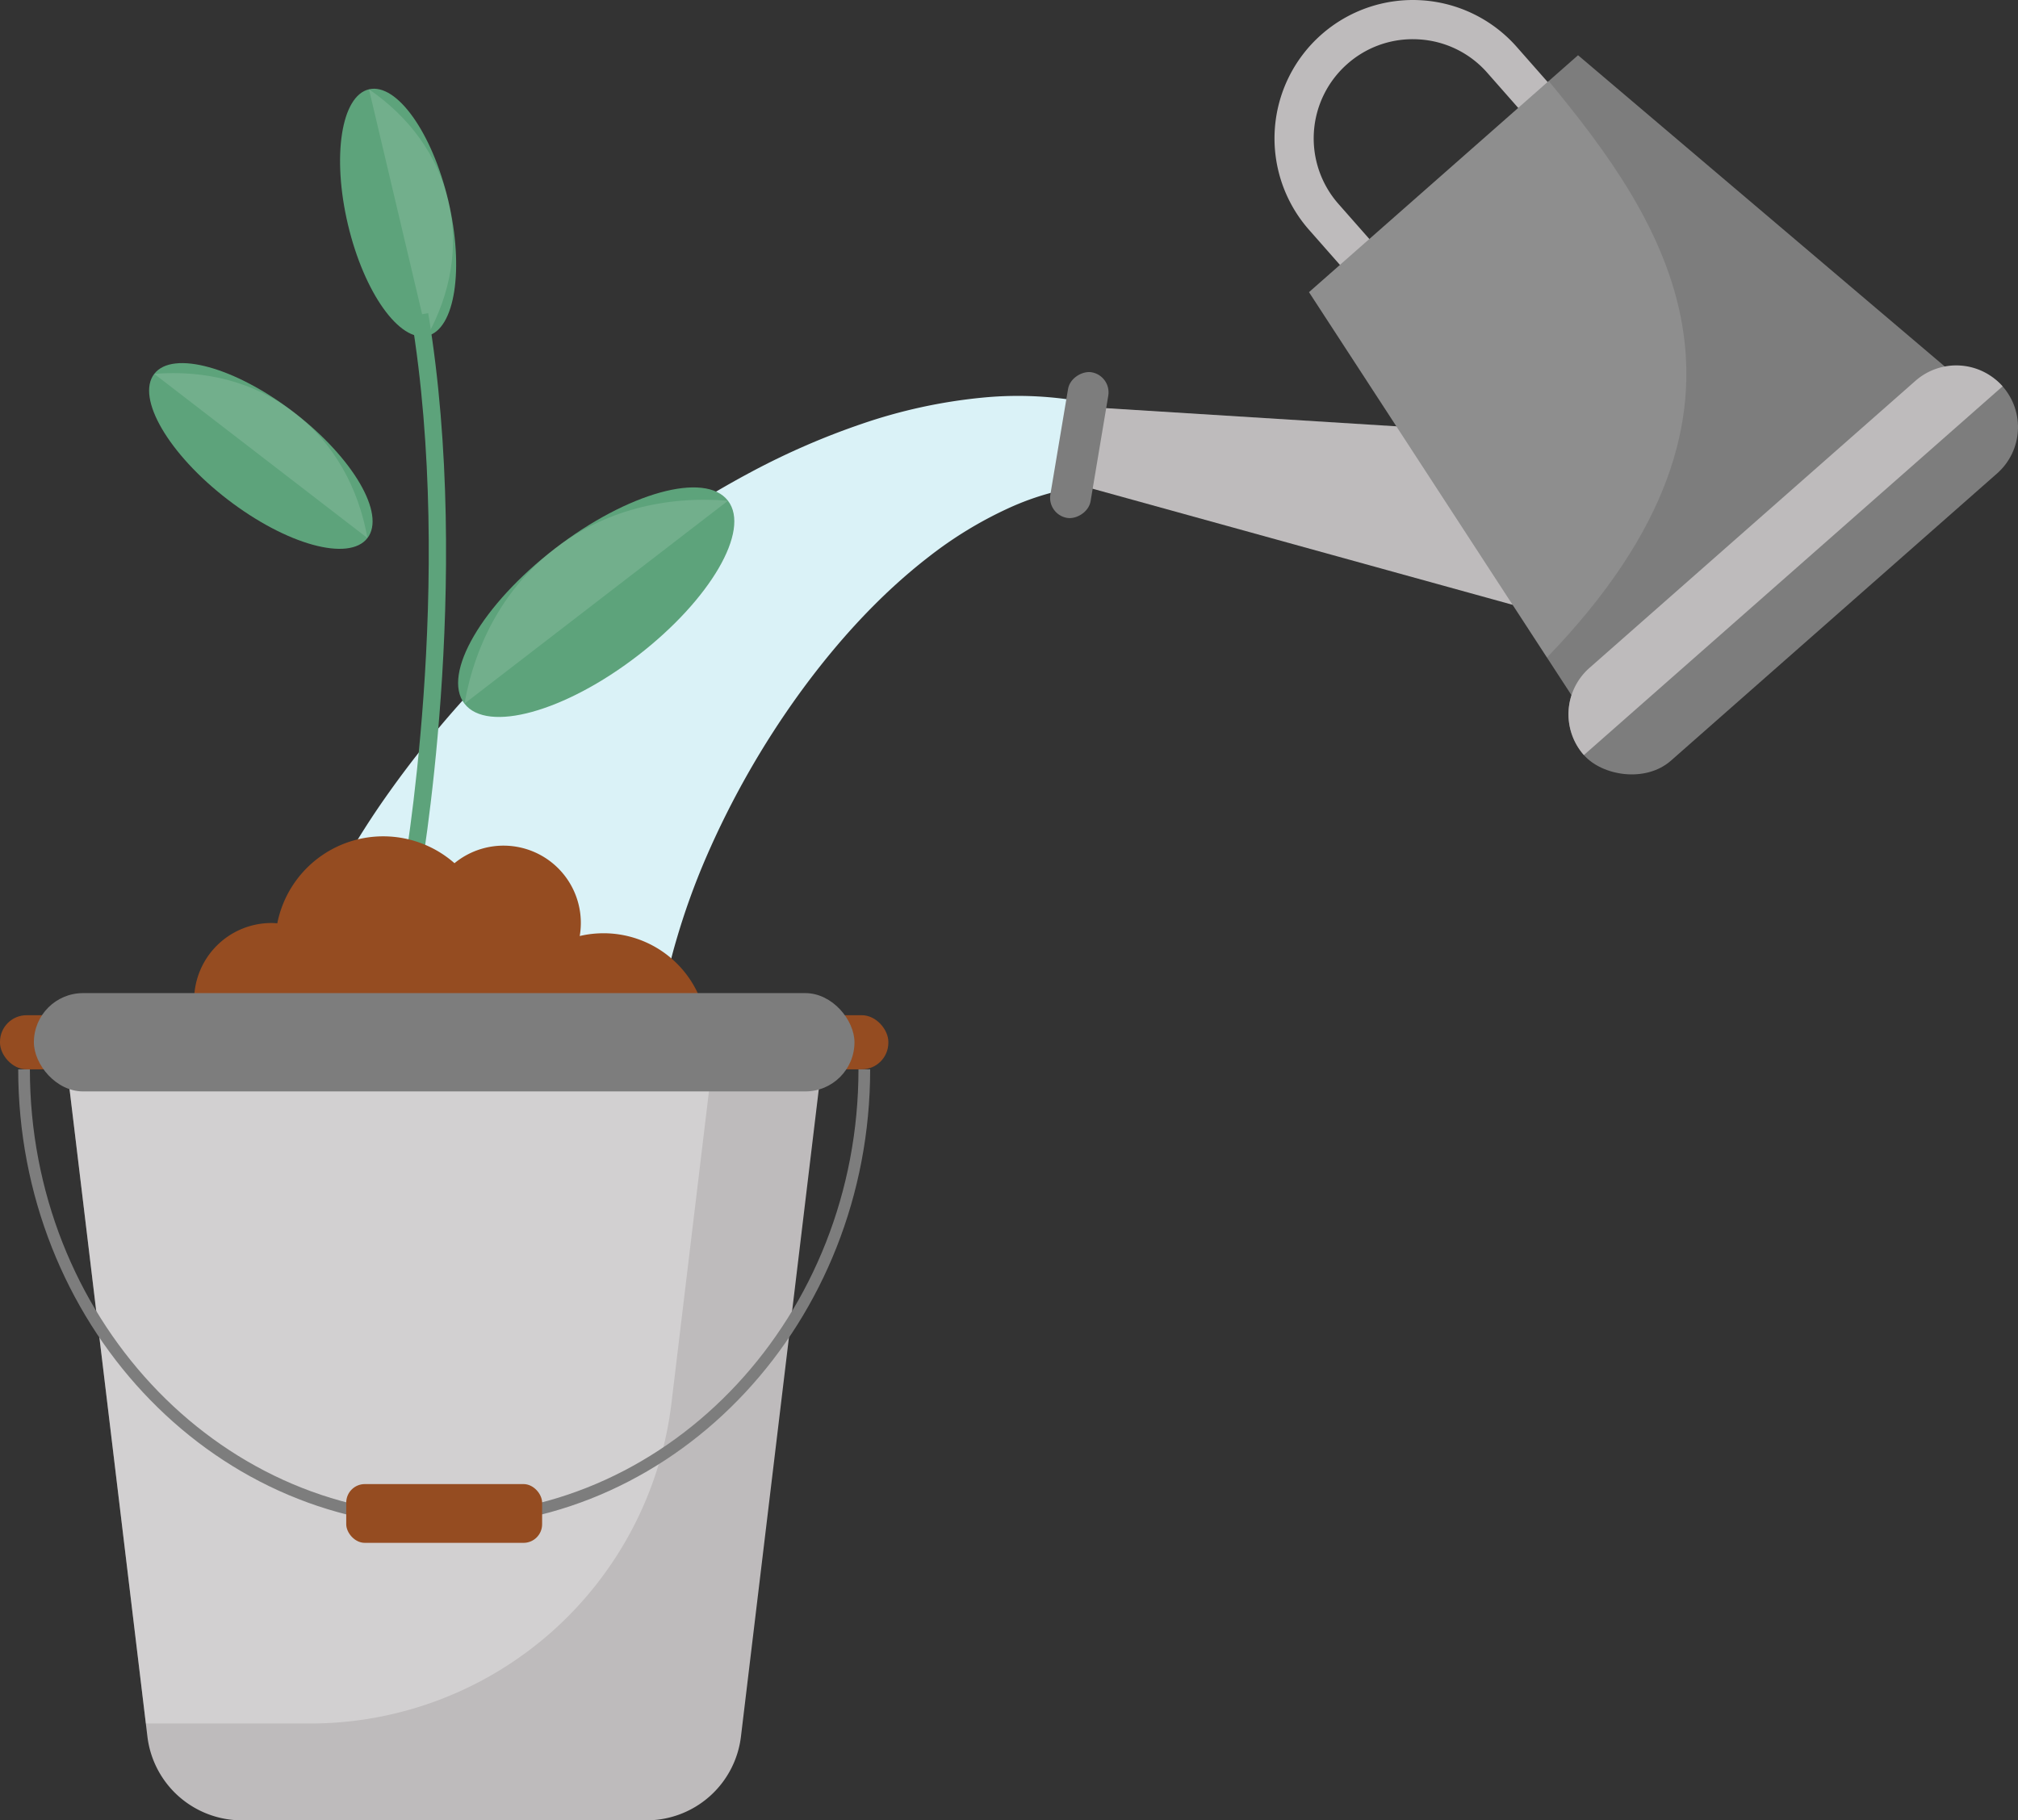   <svg xmlns="http://www.w3.org/2000/svg" viewBox="0 0 587.379 529.912">
   <rect x="0" y="0" width="587.379" height="529.912" fill="#333333" stroke="none"/>
   <g data-name="图层 2">
    <g data-name="图层 1">
     <path d="M318.862,141.125a78.282,78.282,0,0,0-25.527,6.911,116.418,116.418,0,0,0-22.9,13.975c-14.355,11.082-26.9,24.93-37.734,39.848a252.894,252.894,0,0,0-27.077,47.505,205.587,205.587,0,0,0-8.854,24.608,135.679,135.679,0,0,0-4.7,23.426L93.459,263.655A241.571,241.571,0,0,1,113.347,230.5a297.959,297.959,0,0,1,22.887-28.325,326.775,326.775,0,0,1,52.7-46.47,278.6,278.6,0,0,1,29.716-18.318,216.353,216.353,0,0,1,32.238-14.013,153.44,153.44,0,0,1,34.807-7.593,105.966,105.966,0,0,1,35.757,2.5Z" style="fill:#daf2f7">
     </path>
     <polygon points="463.016 127.641 454.252 179.928 314.637 141.337 318.449 118.598 463.016 127.641" style="fill:#bebbbc">
     </polygon>
     <rect x="292.662" y="123.633" width="42.996" height="11.87" rx="5.935" transform="translate(134.44 417.987) rotate(-80.485)" style="fill:#7d7d7d">
     </rect>
     <path d="M402.307,91.072,381.022,66.905a40.28,40.28,0,0,1,3.605-56.849h0a40.279,40.279,0,0,1,56.849,3.6l21.285,24.166Zm8.9-79.661a28.653,28.653,0,0,0-19.041,7.207h0a28.868,28.868,0,0,0-2.583,40.746l13.744,15.6,43.329-38.164L432.914,21.2a28.676,28.676,0,0,0-19.838-9.73Q412.14,11.411,411.209,11.411Z" style="fill:#bebbbc">
     </path>
     <polygon points="572.289 111.969 461.872 209.222 381.012 85.049 459.32 16.077 572.289 111.969" style="fill:#7d7d7d">
     </polygon>
     <rect x="440.759" y="148.166" width="162.4" height="35.939" rx="17.97" transform="translate(20.46 386.456) rotate(-41.373)" style="fill:#7d7d7d">
     </rect>
     <path d="M461.025,219.805h0a17.97,17.97,0,0,1,1.607-25.362l94.9-83.585a17.97,17.97,0,0,1,25.362,1.607h0" style="fill:#bebbbc">
     </path>
     <g style="opacity:0.13">
      <path d="M450.27,191.406c71.454-73.883,33.417-127.914.515-167.811L381.012,85.049Z" style="fill:#fff">
      </path>
     </g>
     <ellipse cx="75.925" cy="132.737" rx="15.94" ry="39.164" transform="translate(-75.566 111.903) rotate(-52.4)" style="fill:#5da37b">
     </ellipse>
     <g style="opacity:0.13">
      <path d="M44.9,108.841c14.871-1.213,29.185,2.356,40.755,11.267s18.678,21.837,21.3,36.525" style="fill:#fff">
      </path>
     </g>
     <ellipse cx="173.54" cy="175.301" rx="48.405" ry="19.702" transform="translate(-70.913 142.296) rotate(-37.6)" style="fill:#5da37b">
     </ellipse>
     <g style="opacity:0.13">
      <path d="M211.891,145.767c-18.38-1.5-36.072,2.912-50.372,13.925s-23.085,26.99-26.33,45.143" style="fill:#fff">
      </path>
     </g>
     <ellipse cx="115.878" cy="61.893" rx="15.012" ry="36.883" transform="translate(-11.127 28.304) rotate(-13.294)" style="fill:#5da37b">
     </ellipse>
     <g style="opacity:0.13">
      <path d="M107.4,26c11.588,7.948,19.928,19.059,23.091,32.443s.677,27.054-6.129,39.347" style="fill:#fff">
      </path>
     </g>
     <path d="M122.1,256.663l-4.957-.9c.156-.855,15.337-86.33,2.527-163.766l4.968-.822C137.6,169.494,122.257,255.8,122.1,256.663Z" style="fill:#5da37b">
     </path>
     <path d="M204.632,293.109a30.277,30.277,0,0,0-35.892-20.626,22.5,22.5,0,0,0-36.451-21.2A31.427,31.427,0,0,0,80.715,268.78c-.562-.042-1.124-.086-1.7-.086A22.516,22.516,0,0,0,56.5,291.21c0,.641.043,1.272.1,1.9Z" style="fill:#954c21">
     </path>
     <path d="M188.178,529.912H70.4A27.687,27.687,0,0,1,42.907,505.53L19.116,307.678H239.458L215.667,505.53A27.687,27.687,0,0,1,188.178,529.912Z" style="fill:#bebbbc">
     </path>
     <g style="opacity:0.31">
      <path d="M19.116,307.678,42.449,501.722H90.3A105.9,105.9,0,0,0,195.44,408.467l12.12-100.789Z" style="fill:#fff">
      </path>
     </g>
     <rect y="295.535" width="258.574" height="15.753" rx="7.745" style="fill:#954c21">
     </rect>
     <path d="M129.287,444.4C60.918,444.4,5.3,384.685,5.3,311.288H8.7C8.7,382.81,62.793,441,129.287,441s120.591-58.188,120.591-129.71h3.4C253.278,384.685,197.656,444.4,129.287,444.4Z" style="fill:#7d7d7d">
     </path>
     <rect x="9.864" y="289.101" width="238.846" height="28.621" rx="14.31" style="fill:#7d7d7d">
     </rect>
     <rect x="100.778" y="432.027" width="57.017" height="17.108" rx="5.406" style="fill:#954c21">
     </rect>
    </g>
   </g>
  </svg>
